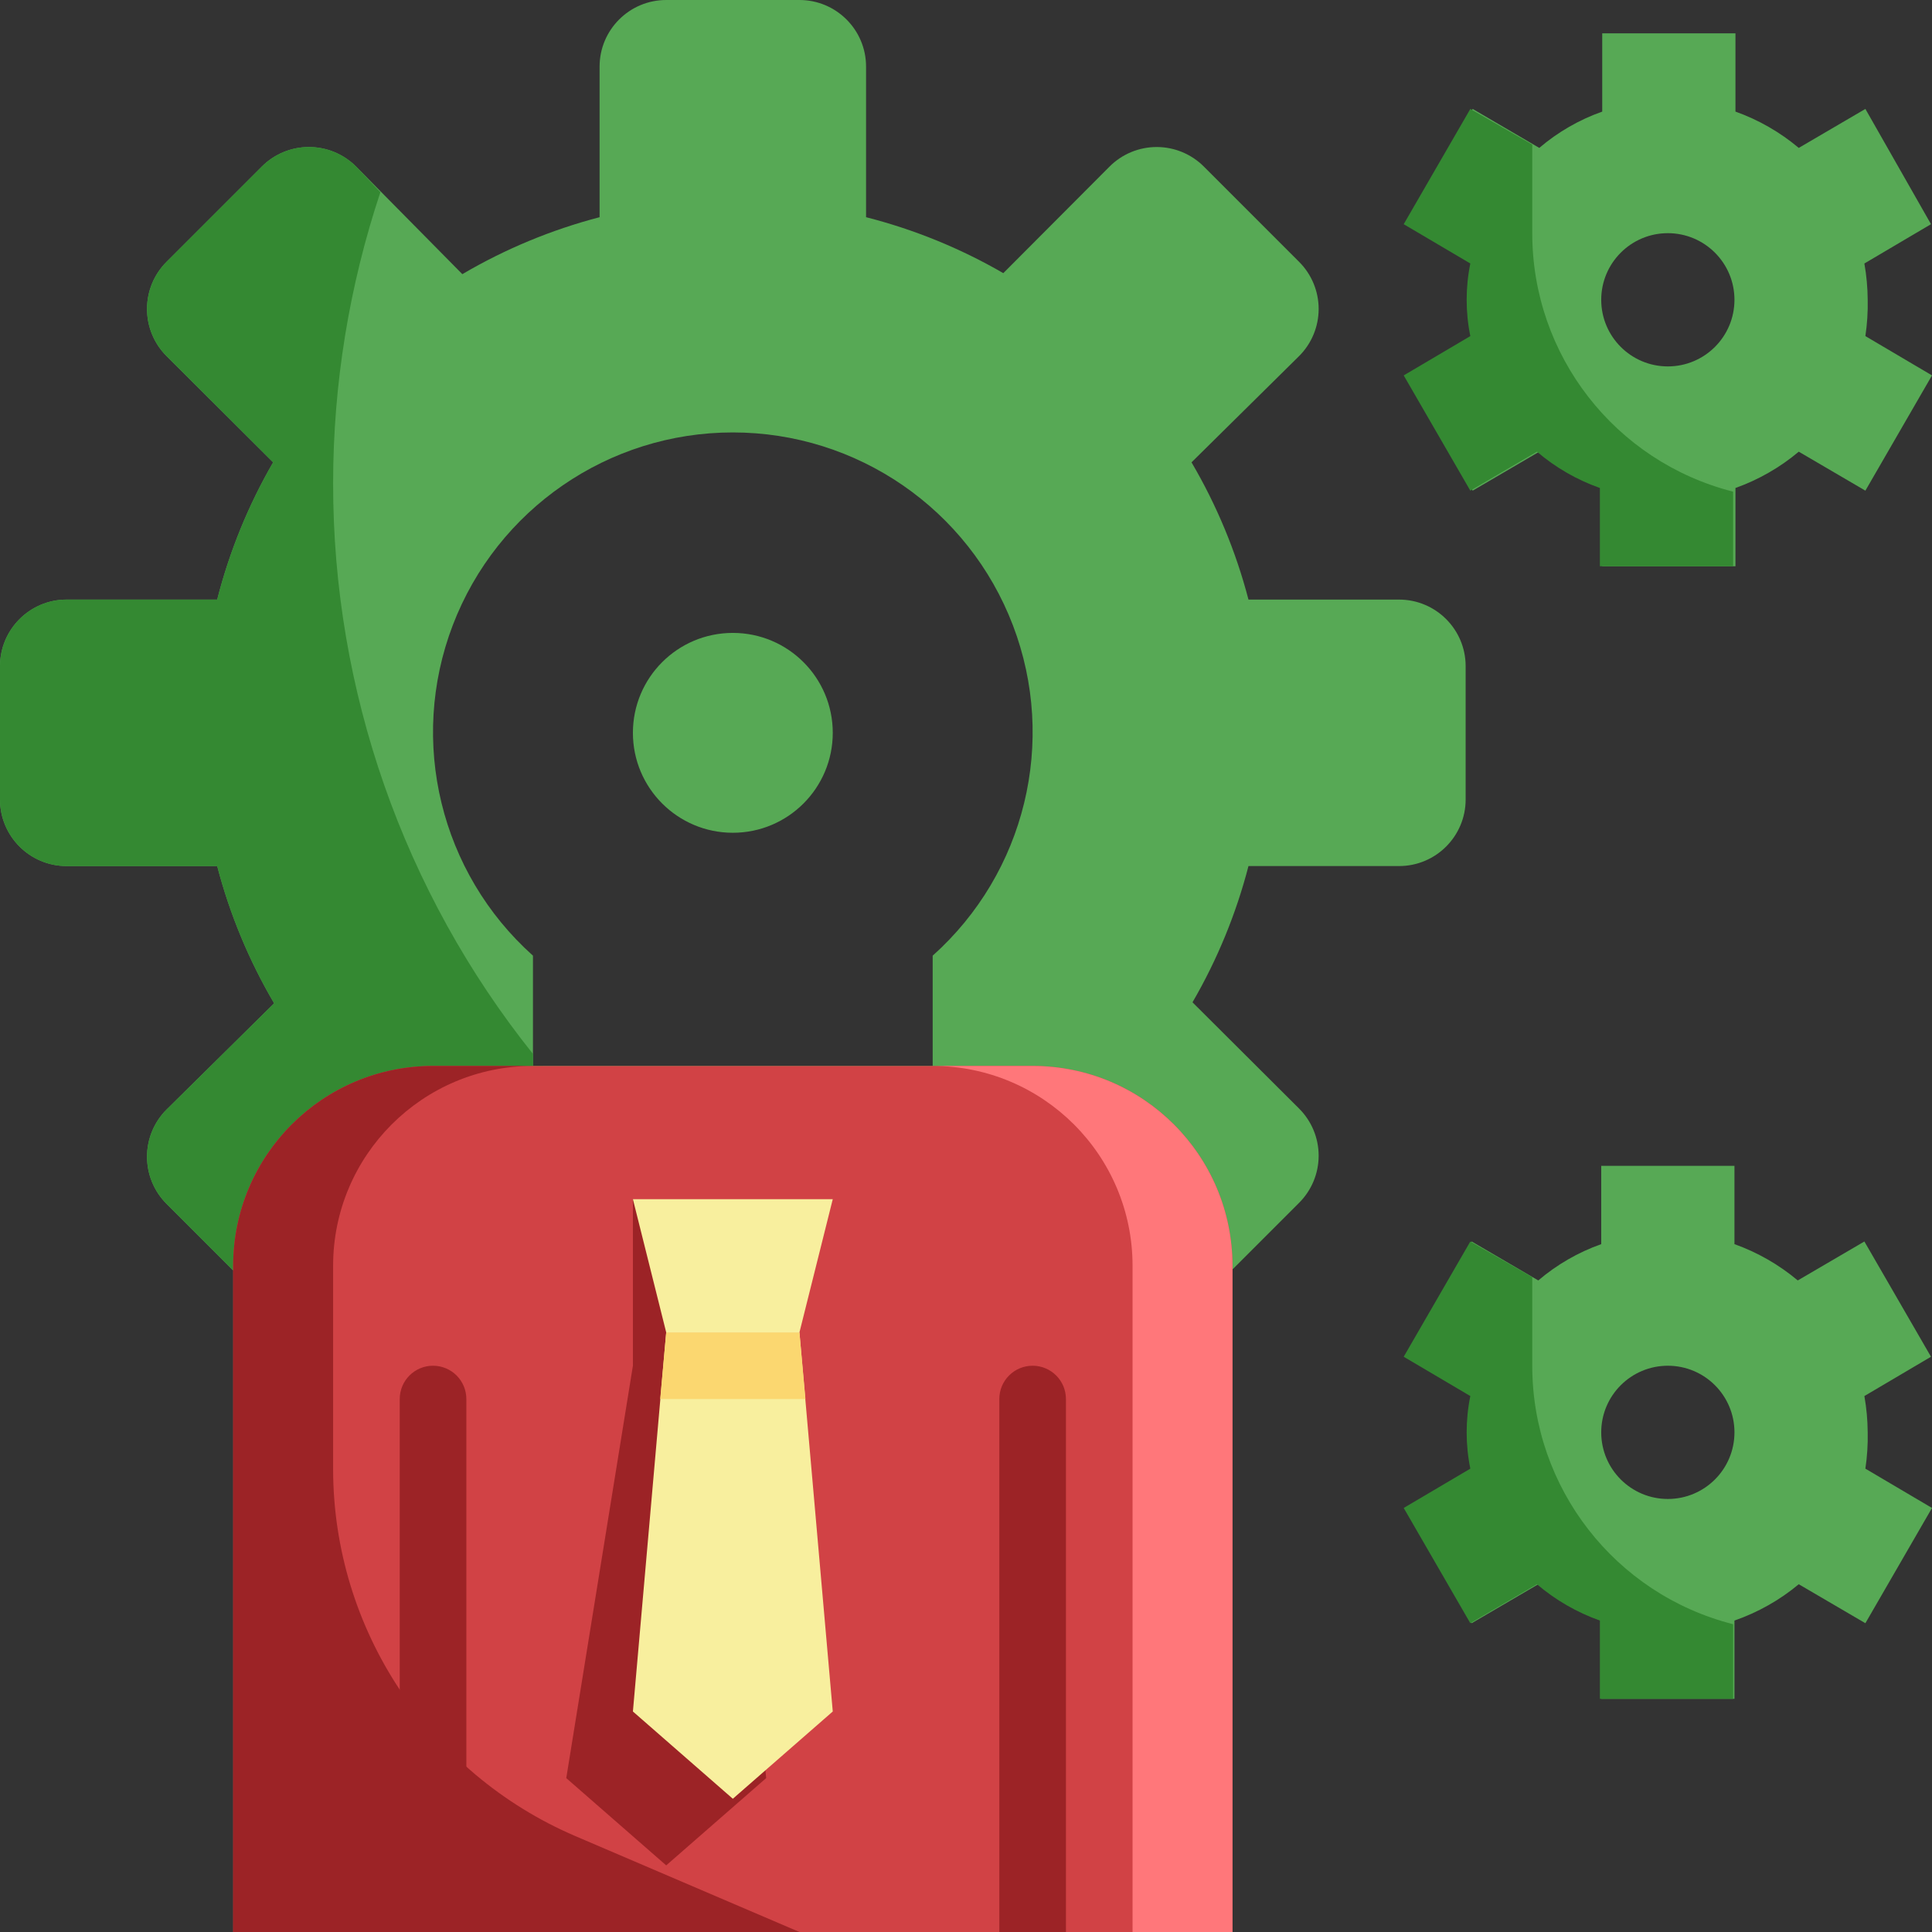 <svg width="81" height="81" viewBox="0 0 81 81" fill="none" xmlns="http://www.w3.org/2000/svg">
<rect x="0" y="0" width="81" height="81" fill="#333333" stroke="none"/>
<g clip-path="url(#clip0)">
<path d="M58.655 25.138H52.343C51.816 23.119 51.012 21.183 49.955 19.384L54.465 14.929C54.99 14.405 55.285 13.694 55.285 12.953C55.285 12.212 54.99 11.501 54.465 10.977L50.472 6.983C49.947 6.458 49.237 6.164 48.495 6.164C47.754 6.164 47.043 6.458 46.519 6.983L42.064 11.452C40.263 10.409 38.327 9.62 36.31 9.106V2.793C36.31 1.251 35.06 0 33.517 0H27.931C26.389 0 25.138 1.251 25.138 2.793V9.106C23.119 9.633 21.183 10.437 19.384 11.494L14.929 6.983C14.405 6.458 13.694 6.164 12.953 6.164C12.212 6.164 11.501 6.458 10.977 6.983L6.983 10.977C6.458 11.501 6.164 12.212 6.164 12.953C6.164 13.694 6.458 14.405 6.983 14.929L11.452 19.384C10.409 21.186 9.62 23.122 9.106 25.138H2.793C1.251 25.138 0 26.389 0 27.931V33.517C0 35.06 1.251 36.31 2.793 36.31H9.106C9.633 38.329 10.437 40.265 11.494 42.064L6.983 46.519C6.458 47.043 6.164 47.754 6.164 48.495C6.164 49.237 6.458 49.947 6.983 50.472L9.776 53.265V53.069H51.672V53.222L54.465 50.429C54.99 49.906 55.285 49.194 55.285 48.453C55.285 47.712 54.99 47.001 54.465 46.477L49.996 42.022C51.035 40.234 51.825 38.312 52.343 36.31H58.655C60.198 36.31 61.448 35.06 61.448 33.517V27.931C61.448 26.389 60.198 25.138 58.655 25.138ZM39.103 40.067V44.69H22.345V40.067C18.461 36.593 17.123 31.082 18.982 26.214C20.842 21.346 25.513 18.13 30.724 18.13C35.935 18.13 40.606 21.346 42.466 26.214C44.325 31.082 42.988 36.593 39.103 40.067Z" fill="#57A955"/>
<path d="M22.75 44.69H22.345V44.187C16.912 37.392 13.957 28.95 13.966 20.25C13.969 16.106 14.639 11.989 15.948 8.058L14.929 6.983C14.405 6.458 13.694 6.164 12.953 6.164C12.212 6.164 11.501 6.458 10.977 6.983L6.983 10.977C6.458 11.501 6.164 12.212 6.164 12.953C6.164 13.694 6.458 14.405 6.983 14.929L11.452 19.384C10.409 21.186 9.62 23.122 9.106 25.138H2.793C1.251 25.138 0 26.389 0 27.931V33.517C0 35.06 1.251 36.31 2.793 36.31H9.106C9.633 38.329 10.437 40.265 11.494 42.064L6.983 46.519C6.458 47.043 6.164 47.754 6.164 48.495C6.164 49.237 6.458 49.947 6.983 50.471L9.776 53.265V53.069H32.414C28.749 50.834 25.482 48.001 22.75 44.69Z" fill="#348932"/>
<path d="M18.155 44.69H43.293C47.92 44.69 51.672 48.441 51.672 53.069V81H9.776V53.069C9.776 48.441 13.528 44.69 18.155 44.69Z" fill="#D14245"/>
<path d="M32.121 53.069L26.535 50.276V57.259L23.741 74.548L27.931 78.207L32.121 74.548L30.724 58.655L32.121 53.069Z" fill="#9C2326"/>
<path d="M33.517 55.862H27.931L26.535 71.755L30.724 75.414L34.914 71.755L33.517 55.862Z" fill="#F8EF9E"/>
<path d="M33.769 58.655L33.517 55.862H27.931L27.679 58.655H33.769Z" fill="#FBD770"/>
<path d="M33.517 55.862H27.931L26.535 50.276H34.914L33.517 55.862Z" fill="#F8EF9E"/>
<path d="M16.759 81V58.655C16.759 57.884 17.384 57.259 18.155 57.259C18.926 57.259 19.552 57.884 19.552 58.655V81" fill="#9C2326"/>
<path d="M41.897 81V58.655C41.897 57.884 42.522 57.259 43.293 57.259C44.064 57.259 44.69 57.884 44.69 58.655V81" fill="#9C2326"/>
<path d="M78.304 60.052C78.301 59.541 78.254 59.032 78.165 58.53L80.958 56.882L78.165 52.05L75.372 53.683C74.585 53.023 73.686 52.507 72.718 52.161V48.879H67.132V52.161C66.167 52.503 65.272 53.019 64.493 53.683L61.7 52.05L58.907 56.882L61.7 58.53C61.495 59.534 61.495 60.569 61.7 61.574L58.907 63.222L61.7 68.054L64.493 66.42C65.272 67.084 66.167 67.6 67.132 67.942V71.224H72.718V67.942C73.701 67.601 74.614 67.086 75.414 66.42L78.207 68.054L81 63.222L78.207 61.574C78.282 61.071 78.315 60.561 78.304 60.052ZM69.925 62.845C68.383 62.845 67.132 61.594 67.132 60.052C67.132 58.509 68.383 57.259 69.925 57.259C71.468 57.259 72.718 58.509 72.718 60.052C72.718 61.594 71.468 62.845 69.925 62.845Z" fill="#57A955"/>
<path d="M78.304 12.569C78.301 12.058 78.254 11.55 78.165 11.047L80.958 9.399L78.207 4.567L75.414 6.201C74.627 5.54 73.728 5.024 72.76 4.679V1.397H67.174V4.679C66.209 5.02 65.314 5.536 64.535 6.201L61.742 4.567L58.948 9.399L61.742 11.047C61.537 12.051 61.537 13.086 61.742 14.091L58.948 15.739L61.742 20.571L64.535 18.937C65.314 19.602 66.209 20.118 67.174 20.459V23.741H72.76V20.459C73.728 20.114 74.627 19.598 75.414 18.937L78.207 20.571L81 15.739L78.207 14.091C78.282 13.588 78.315 13.078 78.304 12.569ZM69.925 15.362C68.383 15.362 67.132 14.111 67.132 12.569C67.132 11.027 68.383 9.776 69.925 9.776C71.468 9.776 72.718 11.027 72.718 12.569C72.718 14.111 71.468 15.362 69.925 15.362Z" fill="#57A955"/>
<path d="M34.914 30.724C34.914 33.038 33.038 34.914 30.724 34.914C28.41 34.914 26.535 33.038 26.535 30.724C26.535 28.41 28.41 26.535 30.724 26.535C33.038 26.535 34.914 28.41 34.914 30.724Z" fill="#57A955"/>
<path d="M43.293 44.69H39.103C43.731 44.69 47.483 48.441 47.483 53.069V81H51.672V53.069C51.672 48.441 47.921 44.69 43.293 44.69Z" fill="#FF777A"/>
<path d="M24.119 76.978C17.972 74.342 13.981 68.303 13.966 61.616V53.069C13.966 48.441 17.717 44.69 22.345 44.69H18.155C13.528 44.69 9.776 48.441 9.776 53.069V81H33.517L24.119 76.978Z" fill="#9C2326"/>
<path d="M64.241 57.259V53.544L61.644 52.05L58.851 56.882L61.644 58.53C61.439 59.534 61.439 60.569 61.644 61.574L58.851 63.222L61.644 68.054L64.437 66.42C65.216 67.084 66.111 67.6 67.076 67.942V71.224H72.662V68.096C67.706 66.837 64.237 62.373 64.241 57.259Z" fill="#348932"/>
<path d="M64.241 9.776V6.061L61.644 4.567L58.851 9.399L61.644 11.047C61.439 12.051 61.439 13.087 61.644 14.091L58.851 15.739L61.644 20.571L64.437 18.937C65.216 19.602 66.111 20.118 67.076 20.459V23.741H72.662V20.613C67.706 19.354 64.237 14.89 64.241 9.776Z" fill="#348932"/>
</g>
<defs>
<clipPath id="clip0">
<rect width="81" height="81" fill="white"/>
</clipPath>
</defs>
</svg>
